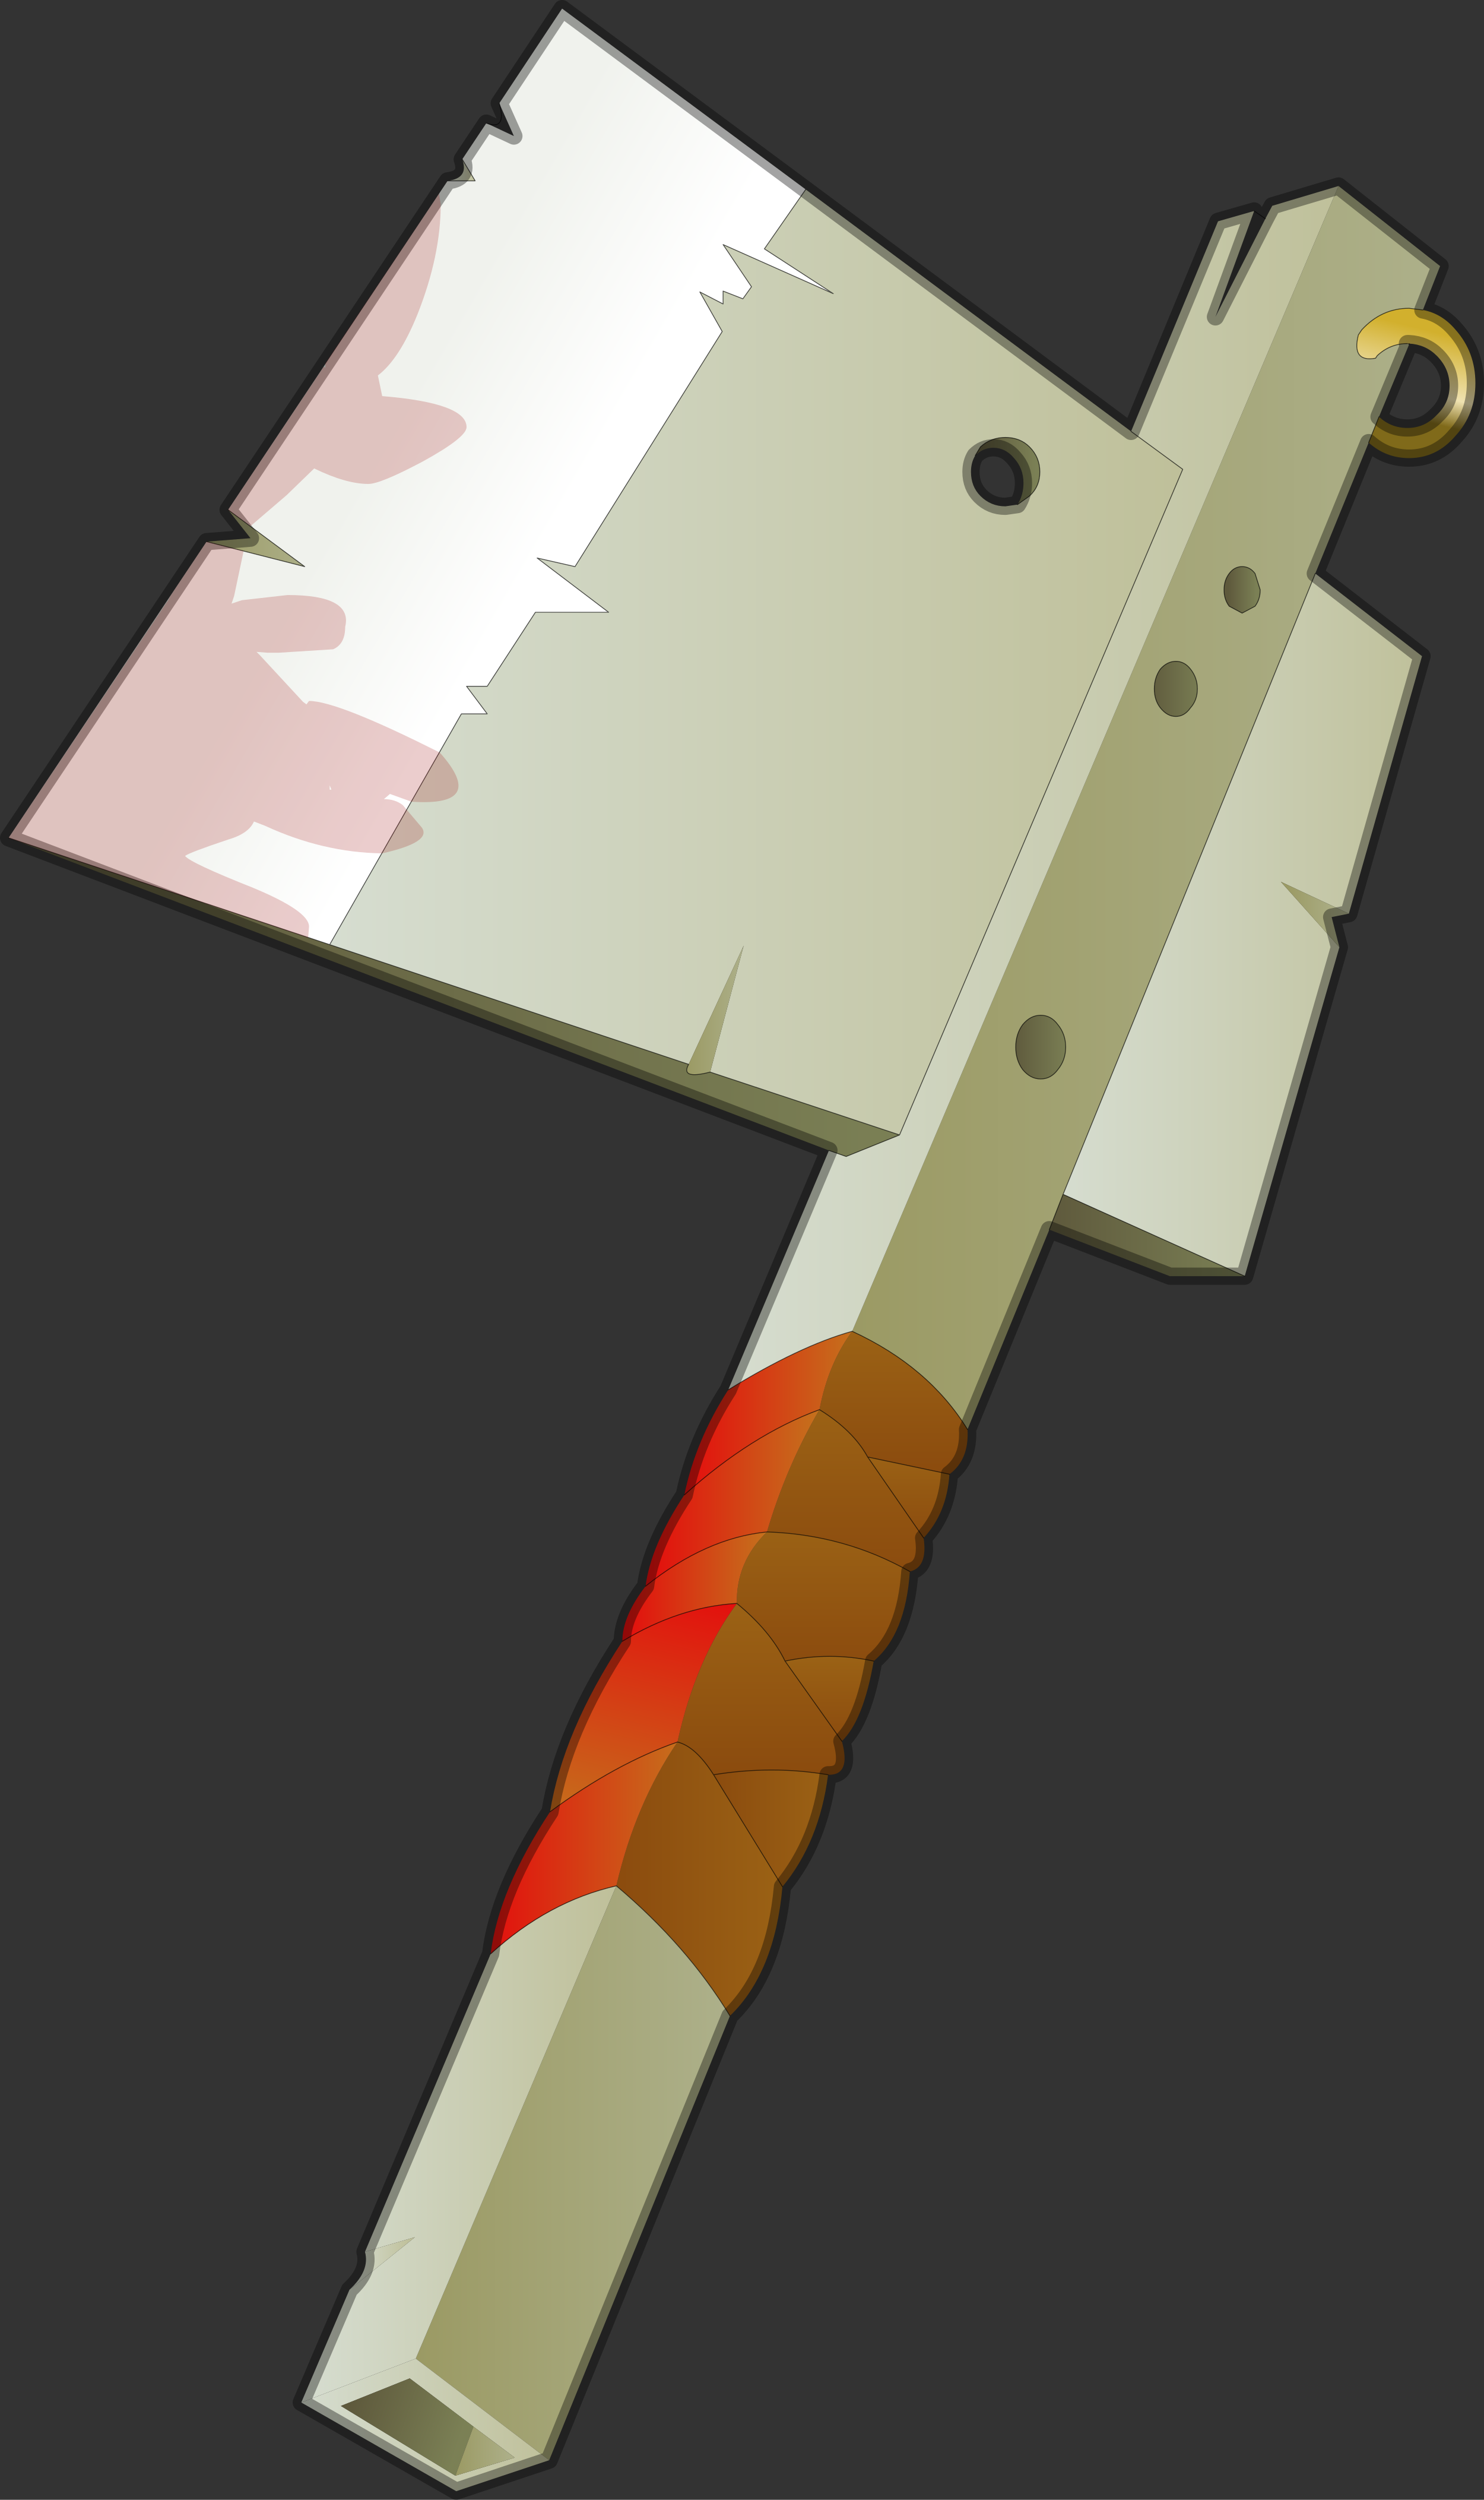 <?xml version="1.0"?>
<svg xmlns="http://www.w3.org/2000/svg" xmlns:xlink="http://www.w3.org/1999/xlink" width="86.2px" height="145.15px"><rect width="100%" height="100%" fill="#333333" stroke="none"/><g transform="matrix(1, 0, 0, 1, -231.85, -127.9)"><use xlink:href="#object-0" width="86.2" height="145.15" transform="matrix(1, 0, 0, 1, 231.85, 127.9)"/></g><defs><g transform="matrix(1, 0, 0, 1, 43.1, 72.55)" id="object-0"><use xlink:href="#object-1" width="86.2" height="145.15" transform="matrix(1, 0, 0, 1, -43.1, -72.55)"/><use xlink:href="#object-2" width="26.6" height="43.2" transform="matrix(1, 0, 0, 1, -42.6, -61.3)"/></g><g transform="matrix(1, 0, 0, 1, 43.1, 72.55)" id="object-1"><path fill-rule="evenodd" fill="url(#gradient-L443f016abfccc83f8c77c434b37d7b2d)" stroke="none" d="M39.55 -54.55Q40.65 -54.35 41.45 -53.4Q42.6 -52.1 42.6 -50.3Q42.6 -48.5 41.45 -47.25Q40.35 -45.95 38.75 -45.95Q37.4 -45.95 36.4 -46.85L37 -48.35Q37.7 -47.7 38.65 -47.7Q39.65 -47.7 40.35 -48.45Q41.1 -49.15 41.1 -50.15Q41.1 -51.15 40.35 -51.9Q39.7 -52.55 38.75 -52.6L38.65 -52.6Q37.65 -52.6 36.9 -51.9L36.8 -51.75Q35.4 -51.5 35.8 -53.1L36 -53.4Q37.15 -54.65 38.75 -54.65L39.55 -54.55"/><path fill-rule="evenodd" fill="url(#gradient-La6bf407fc6e1c5b0b80845ad997fbf6c)" stroke="none" d="M36.4 -46.85L33.3 -39.25L18.65 -3.2L17.85 -1.15L13.1 10.45Q10.85 6.8 6.4 4.75L34.65 -61.75L40.55 -57.1L39.55 -54.55L38.75 -54.65Q37.15 -54.65 36 -53.4L35.8 -53.1Q35.4 -51.5 36.8 -51.75L36.9 -51.9Q37.65 -52.6 38.65 -52.6L38.75 -52.55L37 -48.35L36.4 -46.85M29.8 -37.35Q30.1 -37.75 30.1 -38.3L29.8 -39.25Q29.5 -39.65 29.05 -39.65Q28.6 -39.65 28.3 -39.25Q28 -38.85 28 -38.3Q28 -37.75 28.3 -37.35L29.05 -36.95L29.8 -37.35M23.95 -32.55Q23.95 -31.9 24.3 -31.45Q24.7 -30.95 25.2 -30.95Q25.7 -30.95 26.05 -31.45Q26.45 -31.9 26.45 -32.55Q26.45 -33.2 26.05 -33.7Q25.7 -34.15 25.2 -34.15Q24.7 -34.15 24.3 -33.7Q23.95 -33.2 23.95 -32.55M17.35 -13.6Q16.75 -13.6 16.3 -13.05Q15.9 -12.5 15.9 -11.75Q15.9 -11 16.3 -10.45Q16.75 -9.9 17.35 -9.9Q17.95 -9.9 18.35 -10.45Q18.8 -11 18.8 -11.75Q18.8 -12.5 18.35 -13.05Q17.95 -13.6 17.35 -13.6"/><path fill-rule="evenodd" fill="url(#gradient-L78c3687a922fc2df0eed3216683eed12)" stroke="none" d="M33.3 -39.25L39.5 -34.45L35.25 -19.5L31.3 -21.35L34.7 -17.55L29.2 1.55L18.65 -3.2L33.3 -39.25"/><path fill-rule="evenodd" fill="url(#gradient-L21a8fd0d79c9b404ba0b7807d825fff8)" stroke="none" d="M35.25 -19.5L34.25 -19.3L34.7 -17.55L31.3 -21.35L35.25 -19.5"/><path fill-rule="evenodd" fill="url(#gradient-Lb71a2890f2e85193a334cf864d8a9ce5)" stroke="none" d="M29.2 1.55L24.85 1.55L17.85 -1.15L18.65 -3.2L29.2 1.55"/><path fill-rule="evenodd" fill="url(#gradient-L3e880942c56f9c237c7cfae88fa54322)" stroke="none" d="M13.1 10.45Q13.2 12.2 12.05 13.05L7.3 12.05Q6.45 10.5 4.5 9.3Q5 6.65 6.4 4.75Q10.85 6.8 13.1 10.45"/><path fill-rule="evenodd" fill="url(#gradient-L418f3a15f75b76f9de7e0f194f683036)" stroke="none" d="M12.05 13.05Q11.9 15.3 10.55 16.75L7.3 12.05L12.05 13.05"/><path fill-rule="evenodd" fill="url(#gradient-Ld43cadeff3b59bc6dc59adcd24553a6f)" stroke="none" d="M10.55 16.75Q10.8 18.45 9.75 18.7Q5.95 16.55 1.45 16.4Q2.55 12.65 4.5 9.3Q6.45 10.5 7.3 12.05L10.55 16.75"/><path fill-rule="evenodd" fill="url(#gradient-La0c4c6c8314fe60c9ca276e9248b7021)" stroke="none" d="M9.75 18.7Q9.5 22.35 7.65 23.9Q5.1 23.35 2.5 23.9Q1.65 22.15 -0.3 20.55Q-0.35 18.15 1.45 16.4Q5.95 16.55 9.75 18.7"/><path fill-rule="evenodd" fill="url(#gradient-Lb805696abdbb535313c92cc504e53a87)" stroke="none" d="M7.65 23.9Q7.05 27.35 5.8 28.55L2.5 23.9Q5.1 23.35 7.65 23.9"/><path fill-rule="evenodd" fill="url(#gradient-L73be88e2910adaabe2b08c6624ab8c8a)" stroke="none" d="M5.8 28.55Q6.35 30.55 5 30.5Q1.75 29.95 -1.65 30.5Q-2.7 28.85 -3.75 28.6Q-2.7 23.8 -0.3 20.55Q1.65 22.15 2.5 23.9L5.8 28.55"/><path fill-rule="evenodd" fill="url(#gradient-Ld534c0de1c85a226b3beae6fdc8fdcee)" stroke="none" d="M5 30.5Q4.5 34.4 2.35 37L-1.65 30.5Q1.75 29.95 5 30.5"/><path fill-rule="evenodd" fill="url(#gradient-L40b4f7128a9a4b9caaa98a24f3571de8)" stroke="none" d="M2.35 37Q1.9 42 -0.7 44.5Q-3.2 40.4 -7.3 36.95Q-6.2 32.2 -3.75 28.6Q-2.7 28.85 -1.65 30.5L2.35 37"/><path fill-rule="evenodd" fill="url(#gradient-L034fc4ebdd7a1801bcb585ce4a50d70b)" stroke="none" d="M-0.7 44.5L-11.2 70.3L-18.95 64.4L-7.3 36.95Q-3.2 40.4 -0.7 44.5"/><path fill-rule="evenodd" fill="url(#gradient-L5a3a262e57806a4d4044931f8d13cf2d)" stroke="none" d="M-11.2 70.3L-16.6 72.1L-25.6 66.95L-18.95 64.4L-11.2 70.3M-15.6 68.35L-19.3 65.55L-23.3 67.15L-16.65 71.2L-13.2 70.15L-15.6 68.35"/><path fill-rule="evenodd" fill="url(#gradient-L5776cb3f4a7cecbbccfeb6d41efb2b60)" stroke="none" d="M-25.6 66.95L-22.8 60.4L-19 57.35L-21.9 58.2L-14.6 40.9Q-11.25 37.85 -7.3 36.95L-18.95 64.4L-25.6 66.95"/><path fill-rule="evenodd" fill="url(#gradient-Lbf8d604fa23f37d61ce3c2d45a0f78af)" stroke="none" d="M-22.8 60.4Q-21.6 59.3 -21.9 58.2L-19 57.35L-22.8 60.4"/><path fill-rule="evenodd" fill="url(#gradient-Le439cc92155af0e2ea0c47865071591c)" stroke="none" d="M-14.6 40.9Q-14.15 37.2 -11.15 32.65Q-7.35 29.85 -3.75 28.6Q-6.2 32.2 -7.3 36.95Q-11.25 37.85 -14.6 40.9"/><path fill-rule="evenodd" fill="url(#gradient-L4196a2e1bd46ed5902d1d9ae6b0e7950)" stroke="none" d="M-11.15 32.65Q-10.4 28 -6.95 22.75Q-3.65 20.75 -0.3 20.55Q-2.7 23.8 -3.75 28.6Q-7.35 29.85 -11.15 32.65"/><path fill-rule="evenodd" fill="url(#gradient-Ld2e8634f7850551db4f9d3aec3eaaea8)" stroke="none" d="M-6.95 22.75Q-6.95 21.3 -5.6 19.55Q-2.1 16.75 1.45 16.4Q-0.35 18.15 -0.3 20.55Q-3.65 20.75 -6.95 22.75"/><path fill-rule="evenodd" fill="url(#gradient-L42e2c7a7e3b52661ce9db16e3f6e1010)" stroke="none" d="M-5.6 19.55Q-5.3 17.2 -3.35 14.25Q0.55 10.75 4.5 9.3Q2.55 12.65 1.45 16.4Q-2.1 16.75 -5.6 19.55"/><path fill-rule="evenodd" fill="url(#gradient-Ld4db9bea2423a81f1a32e9e4e93b29a8)" stroke="none" d="M-3.35 14.25Q-2.7 11.1 -0.8 8.15Q3.35 5.6 6.4 4.75Q5 6.65 4.5 9.3Q0.55 10.75 -3.35 14.25"/><path fill-rule="evenodd" fill="url(#gradient-L1b7c2bdcb23610e2ae16d66d196b6b9d)" stroke="none" d="M-0.8 8.15L5.05 -5.75L6.05 -5.4L9.15 -6.65L25.6 -45.3L22.6 -47.5L27.65 -59.7L29.75 -60.3L27.5 -54.15L30.4 -59.85L30.8 -60.6L34.65 -61.75L6.4 4.75Q3.35 5.6 -0.8 8.15"/><path fill-rule="evenodd" fill="url(#gradient-L0cfce085d7fafabea20b5a7a67a78bd9)" stroke="none" d="M5.05 -5.75L-42.6 -23.9L-23.95 -17.7L-3.1 -10.75Q-3.6 -9.85 -1.85 -10.3L9.15 -6.65L6.05 -5.4L5.05 -5.75"/><path fill-rule="evenodd" fill="url(#gradient-L648cb13fd5482a36b74e68140e8223cf)" stroke="none" d="M-42.6 -23.9L-31.1 -41.1L-25.4 -39.65L-29.85 -42.95L-17.1 -62.05L-15.5 -62.05L-16.25 -63.3L-14.85 -65.4L-13.25 -64.65L-14.1 -66.55L-10.45 -72.05L3.7 -61.55L1.3 -58.1L5.3 -55.5L-1.1 -58.35L0.55 -55.9L0.05 -55.2L-1.1 -55.65L-1.1 -54.9L-2.45 -55.6L-1.15 -53.3L-9.7 -39.65L-11.9 -40.15L-7.75 -37L-12 -37L-14.8 -32.7L-16 -32.7L-14.8 -31.1L-16.3 -31.1L-23.95 -17.7L-42.6 -23.9"/><path fill-rule="evenodd" fill="url(#gradient-L024518f7f9e628e256a347b81edd4a1a)" stroke="none" d="M-31.1 -41.1L-28.55 -41.3L-29.85 -42.95L-25.4 -39.65L-31.1 -41.1"/><path fill-rule="evenodd" fill="url(#gradient-Lb540893e94252e8d25bb676bde85f225)" stroke="none" d="M-17.1 -62.05Q-15.85 -62.2 -16.25 -63.3L-15.5 -62.05L-17.1 -62.05"/><path fill-rule="evenodd" fill="url(#gradient-L277e94e4e9c07d6c06729acd5663a8ec)" stroke="none" d="M3.7 -61.55L22.6 -47.5L25.6 -45.3L9.15 -6.65L-1.85 -10.3L0.1 -17.65L-3.1 -10.75L-23.95 -17.7L-16.3 -31.1L-14.8 -31.1L-16 -32.7L-14.8 -32.7L-12 -37L-7.75 -37L-11.9 -40.15L-9.7 -39.65L-1.15 -53.3L-2.45 -55.6L-1.1 -54.9L-1.1 -55.65L0.05 -55.2L0.55 -55.9L-1.1 -58.35L5.3 -55.5L1.3 -58.1L3.7 -61.55M16 -43.25L16.7 -43.75Q17.3 -44.3 17.3 -45.15Q17.3 -46 16.7 -46.6Q16.15 -47.15 15.3 -47.15Q14.45 -47.15 13.85 -46.6L13.55 -46.1Q13.3 -45.7 13.3 -45.15Q13.3 -44.3 13.85 -43.75Q14.45 -43.15 15.3 -43.15L16 -43.25"/><path fill-rule="evenodd" fill="url(#gradient-L217831c05925d3c9e05349ebbf90e850)" stroke="none" d="M29.8 -37.35L29.05 -36.95L28.3 -37.35Q28 -37.75 28 -38.3Q28 -38.85 28.3 -39.25Q28.6 -39.65 29.05 -39.65Q29.5 -39.65 29.8 -39.25L30.1 -38.3Q30.1 -37.75 29.8 -37.35"/><path fill-rule="evenodd" fill="url(#gradient-Lb207ca0d97e4f42eb49bca92890b8278)" stroke="none" d="M23.95 -32.55Q23.95 -33.2 24.3 -33.7Q24.7 -34.15 25.2 -34.15Q25.7 -34.15 26.05 -33.7Q26.45 -33.2 26.45 -32.55Q26.45 -31.9 26.05 -31.45Q25.7 -30.95 25.2 -30.95Q24.7 -30.95 24.3 -31.45Q23.95 -31.9 23.95 -32.55"/><path fill-rule="evenodd" fill="url(#gradient-L061c8c6f0904dc0d35fb3d15220d1c0c)" stroke="none" d="M13.55 -46.1L13.85 -46.6Q14.45 -47.15 15.3 -47.15Q16.15 -47.15 16.7 -46.6Q17.3 -46 17.3 -45.15Q17.3 -44.3 16.7 -43.75L16 -43.25Q16.35 -43.8 16.35 -44.5Q16.35 -45.35 15.8 -45.95Q15.3 -46.55 14.6 -46.55Q14 -46.55 13.55 -46.1"/><path fill-rule="evenodd" fill="url(#gradient-L59f1a8d35bc83ac17df8007c988c7091)" stroke="none" d="M17.35 -13.6Q17.95 -13.6 18.35 -13.05Q18.8 -12.5 18.8 -11.75Q18.8 -11 18.35 -10.45Q17.95 -9.9 17.35 -9.9Q16.75 -9.9 16.3 -10.45Q15.9 -11 15.9 -11.75Q15.9 -12.5 16.3 -13.05Q16.75 -13.6 17.35 -13.6"/><path fill-rule="evenodd" fill="url(#gradient-L053852aa3212dfa82fd0c138a7a2955e)" stroke="none" d="M-1.85 -10.3Q-3.6 -9.85 -3.1 -10.75L0.1 -17.65L-1.85 -10.3"/><path fill-rule="evenodd" fill="url(#gradient-L84ef097a0cc658d550036a5a710a555f)" stroke="none" d="M-15.6 68.35L-16.65 71.2L-23.3 67.15L-19.3 65.55L-15.6 68.35"/><path fill-rule="evenodd" fill="url(#gradient-L8952c39f16213d566b5e490d1d158d00)" stroke="none" d="M-16.65 71.2L-15.6 68.35L-13.2 70.15L-16.65 71.2"/><path fill="none" stroke="#000000" stroke-opacity="0.361" stroke-width="1" stroke-linecap="round" stroke-linejoin="round" d="M39.55 -54.55Q40.65 -54.35 41.45 -53.4Q42.6 -52.1 42.6 -50.3Q42.6 -48.5 41.45 -47.25Q40.35 -45.95 38.75 -45.95Q37.4 -45.95 36.4 -46.85L33.3 -39.25L39.5 -34.45L35.25 -19.5L34.25 -19.3L34.7 -17.55L29.2 1.55L24.85 1.55L17.85 -1.15L13.1 10.45Q13.2 12.2 12.05 13.05Q11.9 15.3 10.55 16.75Q10.8 18.45 9.75 18.7Q9.5 22.35 7.65 23.9Q7.05 27.35 5.8 28.55Q6.35 30.55 5 30.5Q4.5 34.4 2.35 37Q1.9 42 -0.7 44.5L-11.2 70.3L-16.6 72.1L-25.6 66.95L-22.8 60.4Q-21.6 59.3 -21.9 58.2L-14.6 40.9Q-14.15 37.2 -11.15 32.65Q-10.4 28 -6.95 22.75Q-6.95 21.3 -5.6 19.55Q-5.3 17.2 -3.35 14.25Q-2.7 11.1 -0.8 8.15L5.05 -5.75L-42.6 -23.9L-31.1 -41.1L-28.55 -41.3L-29.85 -42.95L-17.1 -62.05Q-15.85 -62.2 -16.25 -63.3L-14.85 -65.4L-13.25 -64.65L-14.1 -66.55L-10.45 -72.05L3.7 -61.55L22.6 -47.5L27.65 -59.7L29.75 -60.3L27.5 -54.15L30.4 -59.85L30.8 -60.6L34.65 -61.75L40.55 -57.1L39.55 -54.55M38.65 -52.6L38.75 -52.6Q39.7 -52.55 40.35 -51.9Q41.1 -51.15 41.1 -50.15Q41.1 -49.15 40.35 -48.45Q39.65 -47.7 38.65 -47.7Q37.7 -47.7 37 -48.35L38.75 -52.55L38.65 -52.6M13.55 -46.1Q14 -46.55 14.6 -46.55Q15.3 -46.55 15.8 -45.95Q16.35 -45.35 16.35 -44.5Q16.35 -43.8 16 -43.25L15.3 -43.15Q14.45 -43.15 13.85 -43.75Q13.3 -44.3 13.3 -45.15Q13.3 -45.7 13.55 -46.1"/><path fill="none" stroke="#000000" stroke-opacity="0.6" stroke-width="0.05" stroke-linecap="round" stroke-linejoin="round" d="M-14.85 -65.4Q-13.65 -64.95 -14.1 -66.55M29.75 -60.3L30.4 -59.85M39.55 -54.55L38.75 -54.65Q37.15 -54.65 36 -53.4L35.8 -53.1Q35.4 -51.5 36.8 -51.75L36.9 -51.9Q37.65 -52.6 38.65 -52.6M37 -48.35L36.4 -46.85M-23.95 -17.7L-16.3 -31.1L-14.8 -31.1L-16 -32.7L-14.8 -32.7L-12 -37L-7.75 -37L-11.9 -40.15L-9.7 -39.65L-1.15 -53.3L-2.45 -55.6L-1.1 -54.9L-1.1 -55.65L0.05 -55.2L0.55 -55.9L-1.1 -58.35L5.3 -55.5L1.3 -58.1L3.7 -61.55M38.75 -52.55L38.75 -52.6M29.8 -37.35L29.05 -36.95L28.3 -37.35Q28 -37.75 28 -38.3Q28 -38.85 28.3 -39.25Q28.6 -39.65 29.05 -39.65Q29.5 -39.65 29.8 -39.25L30.1 -38.3Q30.1 -37.75 29.8 -37.35M22.6 -47.5L25.6 -45.3L9.15 -6.65L6.05 -5.4L5.05 -5.75M23.95 -32.55Q23.95 -33.2 24.3 -33.7Q24.7 -34.15 25.2 -34.15Q25.7 -34.15 26.05 -33.7Q26.45 -33.2 26.45 -32.55Q26.45 -31.9 26.05 -31.45Q25.7 -30.95 25.2 -30.95Q24.7 -30.95 24.3 -31.45Q23.95 -31.9 23.95 -32.55M16 -43.25L16.7 -43.75Q17.3 -44.3 17.3 -45.15Q17.3 -46 16.7 -46.6Q16.15 -47.15 15.3 -47.15Q14.45 -47.15 13.85 -46.6L13.55 -46.1M17.35 -13.6Q17.95 -13.6 18.35 -13.05Q18.8 -12.5 18.8 -11.75Q18.8 -11 18.35 -10.45Q17.95 -9.9 17.35 -9.9Q16.75 -9.9 16.3 -10.45Q15.9 -11 15.9 -11.75Q15.9 -12.5 16.3 -13.05Q16.75 -13.6 17.35 -13.6M17.85 -1.15L18.65 -3.2L33.3 -39.25M4.5 9.3Q6.45 10.5 7.3 12.05L12.05 13.05M9.75 18.7Q5.95 16.55 1.45 16.4Q-2.1 16.75 -5.6 19.55M-0.3 20.55Q1.65 22.15 2.5 23.9Q5.1 23.35 7.65 23.9M6.4 4.75Q10.85 6.8 13.1 10.45M10.55 16.75L7.3 12.05M5.8 28.55L2.5 23.9M6.4 4.75Q3.35 5.6 -0.8 8.15M29.2 1.55L18.65 -3.2M-17.1 -62.05L-15.5 -62.05L-16.25 -63.3M-31.1 -41.1L-25.4 -39.65L-29.85 -42.95M-1.85 -10.3Q-3.6 -9.85 -3.1 -10.75L-23.95 -17.7L-42.6 -23.9M-6.95 22.75Q-3.65 20.75 -0.3 20.55M-3.75 28.6Q-2.7 28.85 -1.65 30.5Q1.75 29.95 5 30.5M-7.3 36.95Q-3.2 40.4 -0.7 44.5M-14.6 40.9Q-11.25 37.85 -7.3 36.95M-3.75 28.6Q-7.35 29.85 -11.15 32.65M-3.35 14.25Q0.55 10.75 4.5 9.3M2.35 37L-1.65 30.5M9.15 -6.65L-1.85 -10.3"/></g><linearGradient gradientTransform="matrix(0.001, -0.003, 0.004, 0.001, 39.05, -50.9)" gradientUnits="userSpaceOnUse" spreadMethod="pad" id="gradient-L443f016abfccc83f8c77c434b37d7b2d" x1="-819.2" x2="819.2"><stop offset="0" stop-color="#806a1a" stop-opacity="1"/><stop offset="0.314" stop-color="#efe2b1" stop-opacity="1"/><stop offset="1" stop-color="#d2b02d" stop-opacity="1"/></linearGradient><linearGradient gradientTransform="matrix(0.021, 0, 0, 0.044, 23.45, -25.65)" gradientUnits="userSpaceOnUse" spreadMethod="pad" id="gradient-La6bf407fc6e1c5b0b80845ad997fbf6c" x1="-819.2" x2="819.2"><stop offset="0" stop-color="#9b9a64" stop-opacity="1"/><stop offset="1" stop-color="#adb08a" stop-opacity="1"/></linearGradient><linearGradient gradientTransform="matrix(0.013, 0, 0, 0.025, 29.05, -18.85)" gradientUnits="userSpaceOnUse" spreadMethod="pad" id="gradient-L78c3687a922fc2df0eed3216683eed12" x1="-819.2" x2="819.2"><stop offset="0" stop-color="#d6ddd0" stop-opacity="1"/><stop offset="1" stop-color="#bfc09a" stop-opacity="1"/></linearGradient><linearGradient gradientTransform="matrix(0.002, 0, 0, 0.002, 33.25, -19.45)" gradientUnits="userSpaceOnUse" spreadMethod="pad" id="gradient-L21a8fd0d79c9b404ba0b7807d825fff8" x1="-819.2" x2="819.2"><stop offset="0" stop-color="#9b9a64" stop-opacity="1"/><stop offset="1" stop-color="#adb08a" stop-opacity="1"/></linearGradient><linearGradient gradientTransform="matrix(0.007, 0, 0, 0.003, 23.5, -0.85)" gradientUnits="userSpaceOnUse" spreadMethod="pad" id="gradient-Lb71a2890f2e85193a334cf864d8a9ce5" x1="-819.2" x2="819.2"><stop offset="0" stop-color="#5e593c" stop-opacity="1"/><stop offset="1" stop-color="#7b8055" stop-opacity="1"/></linearGradient><linearGradient gradientTransform="matrix(0, -0.005, 0.005, 0, 8.8, 8.9)" gradientUnits="userSpaceOnUse" spreadMethod="pad" id="gradient-L3e880942c56f9c237c7cfae88fa54322" x1="-819.2" x2="819.2"><stop offset="0" stop-color="#8b4b0e" stop-opacity="1"/><stop offset="1" stop-color="#9b6215" stop-opacity="1"/></linearGradient><linearGradient gradientTransform="matrix(0, -0.003, 0.003, 0, 9.65, 14.4)" gradientUnits="userSpaceOnUse" spreadMethod="pad" id="gradient-L418f3a15f75b76f9de7e0f194f683036" x1="-819.2" x2="819.2"><stop offset="0" stop-color="#8b4b0e" stop-opacity="1"/><stop offset="1" stop-color="#9b6215" stop-opacity="1"/></linearGradient><linearGradient gradientTransform="matrix(0, -0.006, 0.006, 0, 6, 14)" gradientUnits="userSpaceOnUse" spreadMethod="pad" id="gradient-Ld43cadeff3b59bc6dc59adcd24553a6f" x1="-819.2" x2="819.2"><stop offset="0" stop-color="#8b4b0e" stop-opacity="1"/><stop offset="1" stop-color="#9b6215" stop-opacity="1"/></linearGradient><linearGradient gradientTransform="matrix(0, -0.005, 0.006, 0, 4.7, 20.15)" gradientUnits="userSpaceOnUse" spreadMethod="pad" id="gradient-La0c4c6c8314fe60c9ca276e9248b7021" x1="-819.2" x2="819.2"><stop offset="0" stop-color="#8b4b0e" stop-opacity="1"/><stop offset="1" stop-color="#9b6215" stop-opacity="1"/></linearGradient><linearGradient gradientTransform="matrix(0, -0.003, 0.003, 0, 5.05, 26.1)" gradientUnits="userSpaceOnUse" spreadMethod="pad" id="gradient-Lb805696abdbb535313c92cc504e53a87" x1="-819.2" x2="819.2"><stop offset="0" stop-color="#8b4b0e" stop-opacity="1"/><stop offset="1" stop-color="#9b6215" stop-opacity="1"/></linearGradient><linearGradient gradientTransform="matrix(0, -0.006, 0.006, 0, 1.1, 25.55)" gradientUnits="userSpaceOnUse" spreadMethod="pad" id="gradient-L73be88e2910adaabe2b08c6624ab8c8a" x1="-819.2" x2="819.2"><stop offset="0" stop-color="#8b4b0e" stop-opacity="1"/><stop offset="1" stop-color="#9b6215" stop-opacity="1"/></linearGradient><linearGradient gradientTransform="matrix(0.004, 0, 0, 0.004, 1.65, 33.6)" gradientUnits="userSpaceOnUse" spreadMethod="pad" id="gradient-Ld534c0de1c85a226b3beae6fdc8fdcee" x1="-819.2" x2="819.2"><stop offset="0" stop-color="#8b4b0e" stop-opacity="1"/><stop offset="1" stop-color="#9b6215" stop-opacity="1"/></linearGradient><linearGradient gradientTransform="matrix(0.006, 0, 0, 0.01, -2.5, 36.55)" gradientUnits="userSpaceOnUse" spreadMethod="pad" id="gradient-L40b4f7128a9a4b9caaa98a24f3571de8" x1="-819.2" x2="819.2"><stop offset="0" stop-color="#8b4b0e" stop-opacity="1"/><stop offset="1" stop-color="#9b6215" stop-opacity="1"/></linearGradient><linearGradient gradientTransform="matrix(0.011, 0, 0, 0.02, -9.85, 53.6)" gradientUnits="userSpaceOnUse" spreadMethod="pad" id="gradient-L034fc4ebdd7a1801bcb585ce4a50d70b" x1="-819.2" x2="819.2"><stop offset="0" stop-color="#9b9a64" stop-opacity="1"/><stop offset="1" stop-color="#adb08a" stop-opacity="1"/></linearGradient><linearGradient gradientTransform="matrix(0.009, 0, 0, 0.005, -18.4, 68.25)" gradientUnits="userSpaceOnUse" spreadMethod="pad" id="gradient-L5a3a262e57806a4d4044931f8d13cf2d" x1="-819.2" x2="819.2"><stop offset="0" stop-color="#d6ddd0" stop-opacity="1"/><stop offset="1" stop-color="#bfc09a" stop-opacity="1"/></linearGradient><linearGradient gradientTransform="matrix(0.011, 0, 0, 0.018, -16.45, 51.95)" gradientUnits="userSpaceOnUse" spreadMethod="pad" id="gradient-L5776cb3f4a7cecbbccfeb6d41efb2b60" x1="-819.2" x2="819.2"><stop offset="0" stop-color="#d6ddd0" stop-opacity="1"/><stop offset="1" stop-color="#bfc09a" stop-opacity="1"/></linearGradient><linearGradient gradientTransform="matrix(0.002, 0, 0, 0.002, -20.9, 58.85)" gradientUnits="userSpaceOnUse" spreadMethod="pad" id="gradient-Lbf8d604fa23f37d61ce3c2d45a0f78af" x1="-819.2" x2="819.2"><stop offset="0" stop-color="#d6ddd0" stop-opacity="1"/><stop offset="1" stop-color="#bfc09a" stop-opacity="1"/></linearGradient><linearGradient gradientTransform="matrix(0.007, 0, 0, 0.007, -9.2, 34.75)" gradientUnits="userSpaceOnUse" spreadMethod="pad" id="gradient-Le439cc92155af0e2ea0c47865071591c" x1="-819.2" x2="819.2"><stop offset="0" stop-color="#e40d0d" stop-opacity="1"/><stop offset="1" stop-color="#c5701c" stop-opacity="1"/></linearGradient><linearGradient gradientTransform="matrix(-0.002, 0.009, -0.004, -0.001, -5.75, 26.55)" gradientUnits="userSpaceOnUse" spreadMethod="pad" id="gradient-L4196a2e1bd46ed5902d1d9ae6b0e7950" x1="-819.2" x2="819.2"><stop offset="0" stop-color="#e40d0d" stop-opacity="1"/><stop offset="1" stop-color="#c5701c" stop-opacity="1"/></linearGradient><linearGradient gradientTransform="matrix(0.005, 0, 0, 0.004, -2.75, 19.55)" gradientUnits="userSpaceOnUse" spreadMethod="pad" id="gradient-Ld2e8634f7850551db4f9d3aec3eaaea8" x1="-819.2" x2="819.2"><stop offset="0" stop-color="#e40d0d" stop-opacity="1"/><stop offset="1" stop-color="#c5701c" stop-opacity="1"/></linearGradient><linearGradient gradientTransform="matrix(0.006, 0, 0, 0.006, -0.55, 14.4)" gradientUnits="userSpaceOnUse" spreadMethod="pad" id="gradient-L42e2c7a7e3b52661ce9db16e3f6e1010" x1="-819.2" x2="819.2"><stop offset="0" stop-color="#e40d0d" stop-opacity="1"/><stop offset="1" stop-color="#c5701c" stop-opacity="1"/></linearGradient><linearGradient gradientTransform="matrix(0.006, 0, 0, 0.006, 1.5, 9.5)" gradientUnits="userSpaceOnUse" spreadMethod="pad" id="gradient-Ld4db9bea2423a81f1a32e9e4e93b29a8" x1="-819.2" x2="819.2"><stop offset="0" stop-color="#e40d0d" stop-opacity="1"/><stop offset="1" stop-color="#c5701c" stop-opacity="1"/></linearGradient><linearGradient gradientTransform="matrix(0.022, 0, 0, 0.043, 16.9, -26.8)" gradientUnits="userSpaceOnUse" spreadMethod="pad" id="gradient-L1b7c2bdcb23610e2ae16d66d196b6b9d" x1="-819.2" x2="819.2"><stop offset="0" stop-color="#d6ddd0" stop-opacity="1"/><stop offset="1" stop-color="#bfc09a" stop-opacity="1"/></linearGradient><linearGradient gradientTransform="matrix(0.032, 0, 0, 0.011, -16.75, -14.65)" gradientUnits="userSpaceOnUse" spreadMethod="pad" id="gradient-L0cfce085d7fafabea20b5a7a67a78bd9" x1="-819.2" x2="819.2"><stop offset="0" stop-color="#5e593c" stop-opacity="1"/><stop offset="1" stop-color="#7b8055" stop-opacity="1"/></linearGradient><linearGradient gradientTransform="matrix(0.006, 0.003, -0.018, 0.031, -17, -42.55)" gradientUnits="userSpaceOnUse" spreadMethod="pad" id="gradient-L648cb13fd5482a36b74e68140e8223cf" x1="-819.2" x2="819.2"><stop offset="0" stop-color="#f0f2ed" stop-opacity="1"/><stop offset="1" stop-color="#ffffff" stop-opacity="1"/></linearGradient><linearGradient gradientTransform="matrix(0.004, 0, 0, 0.002, -28.25, -41.3)" gradientUnits="userSpaceOnUse" spreadMethod="pad" id="gradient-L024518f7f9e628e256a347b81edd4a1a" x1="-819.2" x2="819.2"><stop offset="0" stop-color="#9b9a64" stop-opacity="1"/><stop offset="1" stop-color="#adb08a" stop-opacity="1"/></linearGradient><linearGradient gradientTransform="matrix(0.001, 0, 0, 0.001, -16.3, -62.7)" gradientUnits="userSpaceOnUse" spreadMethod="pad" id="gradient-Lb540893e94252e8d25bb676bde85f225" x1="-819.2" x2="819.2"><stop offset="0" stop-color="#d6ddd0" stop-opacity="1"/><stop offset="1" stop-color="#bfc09a" stop-opacity="1"/></linearGradient><linearGradient gradientTransform="matrix(0.03, 0, 0, 0.034, 0.8, -34.1)" gradientUnits="userSpaceOnUse" spreadMethod="pad" id="gradient-L277e94e4e9c07d6c06729acd5663a8ec" x1="-819.2" x2="819.2"><stop offset="0" stop-color="#d6ddd0" stop-opacity="1"/><stop offset="1" stop-color="#bfc09a" stop-opacity="1"/></linearGradient><linearGradient gradientTransform="matrix(0.001, 0, 0, 0.002, 29.05, -38.3)" gradientUnits="userSpaceOnUse" spreadMethod="pad" id="gradient-L217831c05925d3c9e05349ebbf90e850" x1="-819.2" x2="819.2"><stop offset="0" stop-color="#5e593c" stop-opacity="1"/><stop offset="1" stop-color="#7b8055" stop-opacity="1"/></linearGradient><linearGradient gradientTransform="matrix(0.002, 0, 0, 0.002, 25.2, -32.55)" gradientUnits="userSpaceOnUse" spreadMethod="pad" id="gradient-Lb207ca0d97e4f42eb49bca92890b8278" x1="-819.2" x2="819.2"><stop offset="0" stop-color="#5e593c" stop-opacity="1"/><stop offset="1" stop-color="#7b8055" stop-opacity="1"/></linearGradient><linearGradient gradientTransform="matrix(0.002, 0, 0, 0.002, 15.4, -45.2)" gradientUnits="userSpaceOnUse" spreadMethod="pad" id="gradient-L061c8c6f0904dc0d35fb3d15220d1c0c" x1="-819.2" x2="819.2"><stop offset="0" stop-color="#5e593c" stop-opacity="1"/><stop offset="1" stop-color="#7b8055" stop-opacity="1"/></linearGradient><linearGradient gradientTransform="matrix(0.002, 0, 0, 0.002, 17.35, -11.75)" gradientUnits="userSpaceOnUse" spreadMethod="pad" id="gradient-L59f1a8d35bc83ac17df8007c988c7091" x1="-819.2" x2="819.2"><stop offset="0" stop-color="#5e593c" stop-opacity="1"/><stop offset="1" stop-color="#7b8055" stop-opacity="1"/></linearGradient><linearGradient gradientTransform="matrix(0.002, 0, 0, 0.005, -1.55, -13.9)" gradientUnits="userSpaceOnUse" spreadMethod="pad" id="gradient-L053852aa3212dfa82fd0c138a7a2955e" x1="-819.2" x2="819.2"><stop offset="0" stop-color="#9b9a64" stop-opacity="1"/><stop offset="1" stop-color="#adb08a" stop-opacity="1"/></linearGradient><linearGradient gradientTransform="matrix(0.004, 0.001, -0.001, 0.003, -19.55, 67.95)" gradientUnits="userSpaceOnUse" spreadMethod="pad" id="gradient-L84ef097a0cc658d550036a5a710a555f" x1="-819.2" x2="819.2"><stop offset="0" stop-color="#5e593c" stop-opacity="1"/><stop offset="1" stop-color="#7b8055" stop-opacity="1"/></linearGradient><linearGradient gradientTransform="matrix(0.002, 0, 0, 0.002, -14.95, 69.75)" gradientUnits="userSpaceOnUse" spreadMethod="pad" id="gradient-L8952c39f16213d566b5e490d1d158d00" x1="-819.2" x2="819.2"><stop offset="0" stop-color="#9b9a64" stop-opacity="1"/><stop offset="1" stop-color="#adb08a" stop-opacity="1"/></linearGradient><g transform="matrix(1, 0, 0, 1, 13.3, 21.6)" id="object-2"><use xlink:href="#object-3" width="26.6" height="43.2" transform="matrix(1, 0, 0, 1, -13.3, -21.6)"/></g><g transform="matrix(1, 0, 0, 1, 13.3, 21.6)" id="object-3"><path fill-rule="evenodd" fill="#990000" fill-opacity="0.196" stroke="none" d="M11.8 -21Q11.8 -18 10.45 -14.6Q9.4 -12 8.15 -11.05L8.4 -9.85Q13.3 -9.45 13.3 -8.05Q13.3 -7.45 10.75 -6.05Q8.3 -4.75 7.6 -4.75Q6.3 -4.75 4.45 -5.65L2.85 -4.1L0.75 -2.3L-0.55 -3.25L5 -11.55L5.1 -11.5L5.1 -11.7L5.1 -11.75L11.7 -21.6L11.8 -21M5.55 4.85L2.4 5.05L1.75 5.05L1.1 5L1.3 5.2L3.8 7.9L4 8.05L4.15 7.85Q5.8 7.85 11.75 10.85Q14.55 14 10.1 13.7L8.85 13.25L8.5 13.55Q9.15 13.55 9.6 13.9L10.7 15.2Q11.3 16.05 8.4 16.7Q4.95 16.65 1.6 15.1L0.95 14.85Q0.65 15.55 -0.55 15.9Q-2.8 16.65 -3.05 16.85Q-2.75 17.25 0.9 18.7Q4.15 20.05 4.15 20.95L4.1 21.6L-13.3 15.8L-4.1 2.1L-4.05 2.05L-3.9 1.75L-1.8 -1.4L0.35 -0.85L-0.2 1.75L-0.35 2.2L0.25 2L2.9 1.7Q6.7 1.7 6.25 3.55Q6.25 4.55 5.55 4.85M5.35 12.75L5.35 13L5.45 13L5.35 12.75"/></g></defs></svg>
